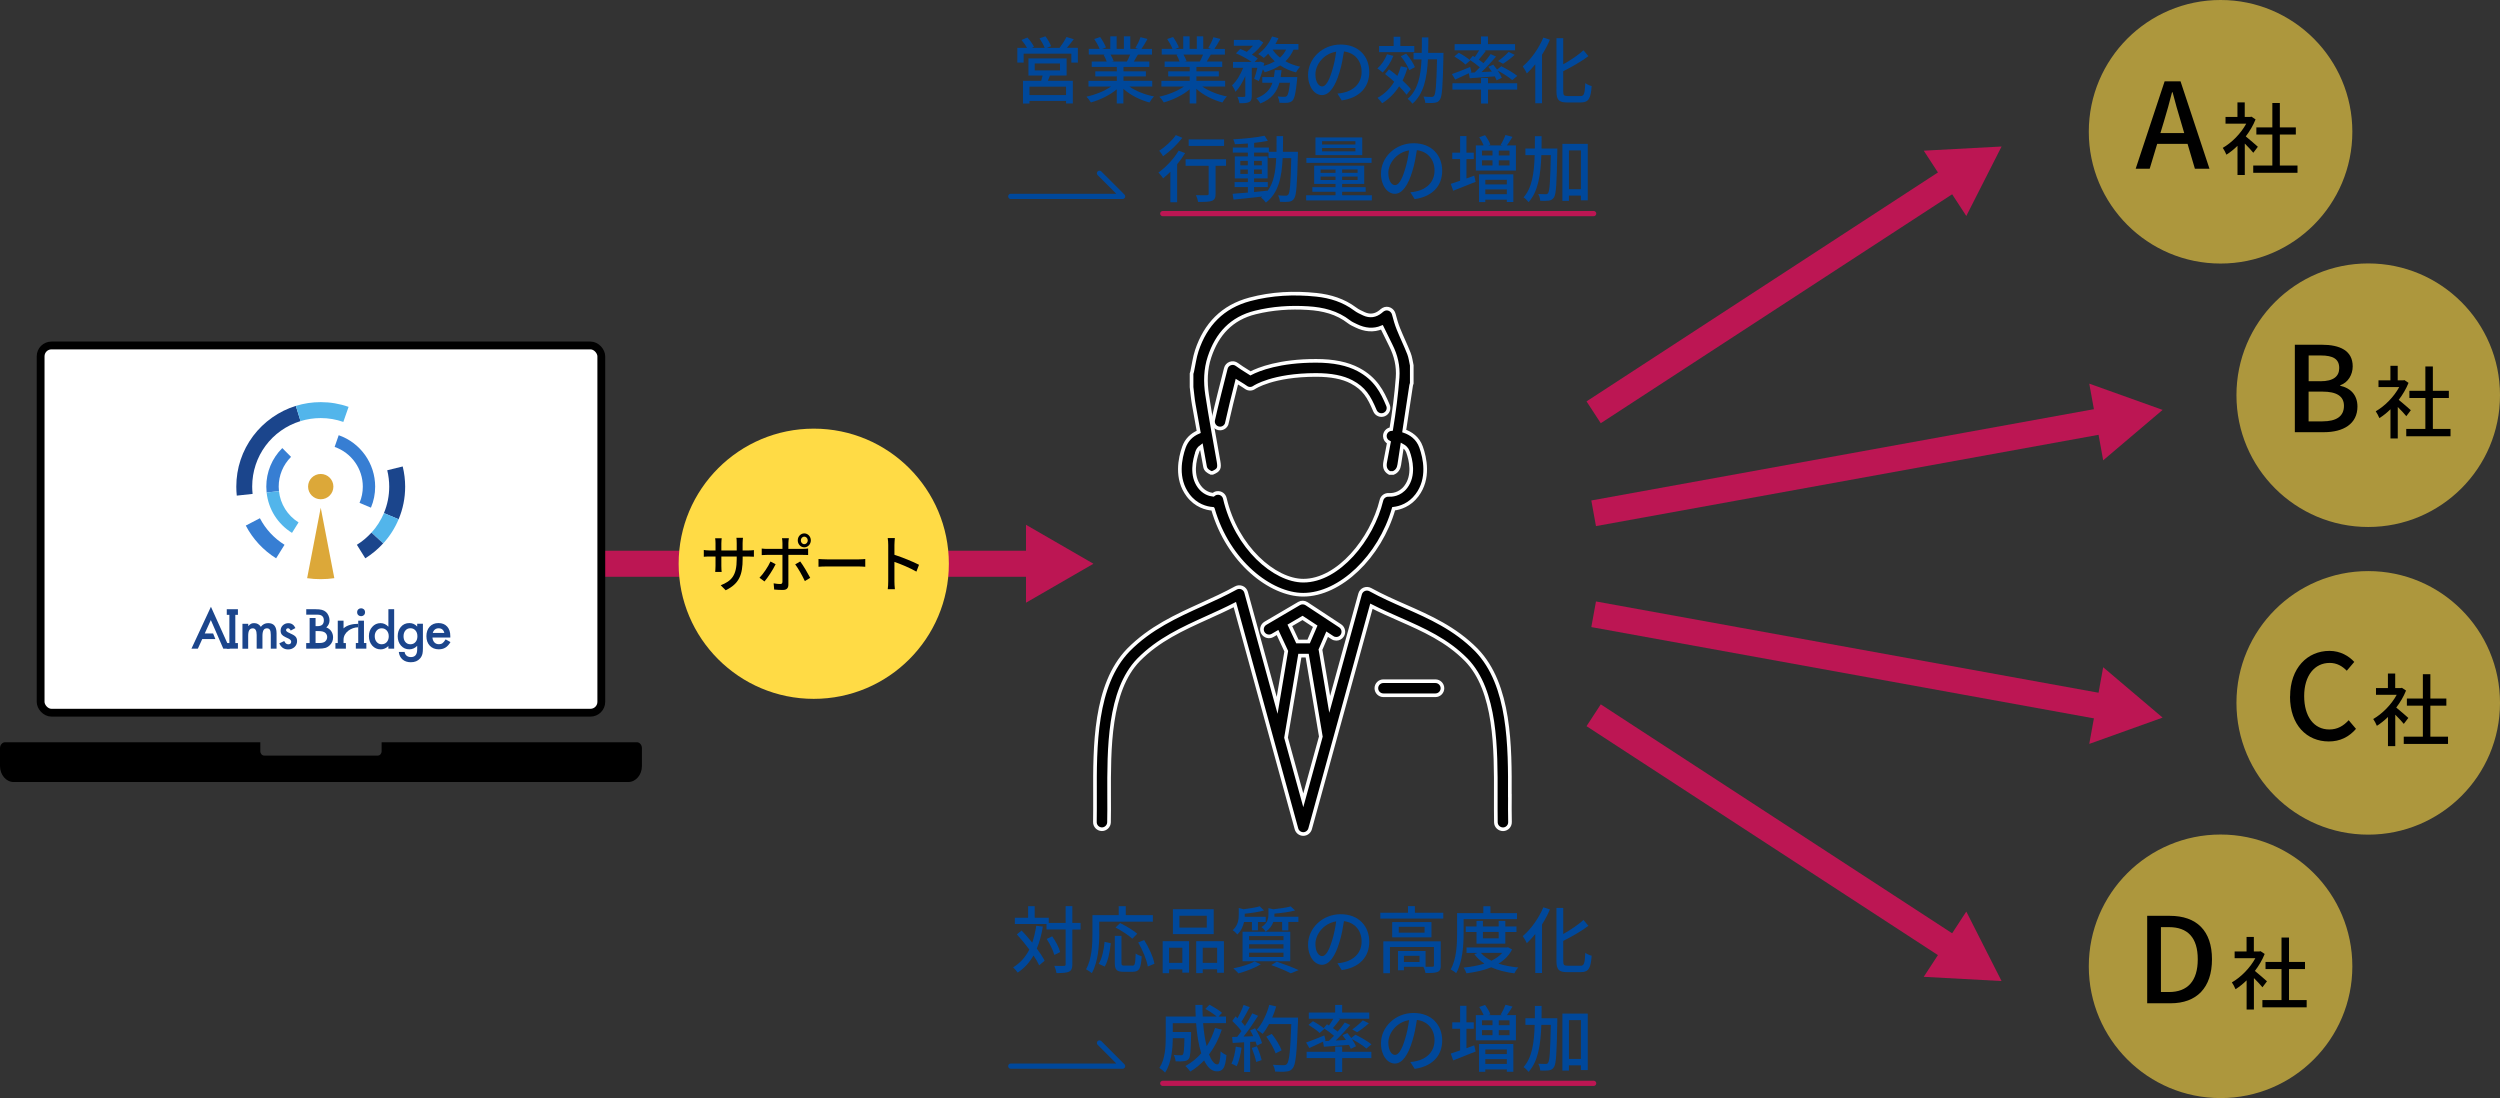 <?xml version="1.0" encoding="UTF-8"?><svg id="_レイヤー_2" xmlns="http://www.w3.org/2000/svg" viewBox="0 0 480 210.83"><rect x="0" y="0" width="480" height="210.83" fill="#333333" stroke="none"/><defs><style>.cls-1{fill:#bc1653;}.cls-1,.cls-2,.cls-3,.cls-4,.cls-5,.cls-6,.cls-7,.cls-8,.cls-9,.cls-10{stroke-width:0px;}.cls-11{stroke:#00489b;}.cls-11,.cls-12{stroke-linecap:round;}.cls-11,.cls-12,.cls-13{fill:none;}.cls-11,.cls-12,.cls-14{stroke-linejoin:round;}.cls-2{opacity:.6;}.cls-2,.cls-10{fill:#ffdb45;}.cls-12,.cls-13{stroke:#bc1653;}.cls-3{fill:#dca839;}.cls-13{stroke-width:5px;}.cls-13,.cls-15{stroke-miterlimit:10;}.cls-4{fill:#1a4486;}.cls-5{fill:#00489b;}.cls-6{fill:#52b5eb;}.cls-7{fill:#377ed3;}.cls-14{fill:#fff;stroke:#000;stroke-width:1.5px;}.cls-8,.cls-15{fill:#000;}.cls-9{fill:#1b458c;}.cls-15{stroke:#fff;stroke-width:.7px;}</style></defs><g id="_コンテンツ"><path class="cls-15" d="M289.89,152.76c.04-9.46.08-21.24-6.42-27.96-4.12-4.18-8.98-6.33-13.68-8.4-2.21-.97-4.49-1.98-6.69-3.19-.36-.2-.8-.22-1.18-.06-.38.16-.67.49-.78.89l-5.84,21.2-1.75-10.39s-.02-.06-.03-.1l1.29-2.99,1.02.67c.23.15.49.22.74.22.44,0,.87-.21,1.13-.61.41-.62.24-1.46-.39-1.88l-6.45-4.25c-.43-.28-.99-.3-1.43-.04l-6.47,3.8c-.64.38-.86,1.21-.48,1.85.38.64,1.21.86,1.85.48l.96-.56,1.67,3.59-1.75,10.4-5.96-21.71c-.11-.4-.4-.73-.78-.89-.38-.16-.82-.14-1.18.06-2.14,1.18-4.38,2.19-6.55,3.18-4.87,2.21-9.91,4.49-14.09,8.73-6.49,6.71-6.45,18.49-6.41,27.95,0,1.79.01,3.49-.02,5.07-.02.75.58,1.37,1.32,1.39.73.02,1.37-.58,1.39-1.32.04-1.61.03-3.33.02-5.14-.03-8.97-.08-20.13,5.64-26.04,3.82-3.88,8.41-5.96,13.27-8.16,1.72-.78,3.49-1.58,5.23-2.47l11.83,43.05c.16.59.7,1,1.31,1h0c.61,0,1.14-.41,1.31-.99l11.77-42.75c1.81.92,3.62,1.72,5.39,2.5,4.67,2.06,9.09,4.01,12.84,7.82,5.73,5.92,5.68,17.08,5.65,26.05,0,1.81-.01,3.53.02,5.14.02.75.64,1.32,1.39,1.32.75-.02,1.34-.64,1.32-1.39-.04-1.58-.03-3.27-.02-5.07ZM250.09,118.64l2.43,1.6-1.26,2.93h-2.16l-1.45-3.1,2.44-1.43ZM250.23,153.66l-3.31-12.03,2.65-15.75h1.41l2.62,15.54-3.37,12.24Z"/><path class="cls-15" d="M232.87,97.7c2.94,10.22,11.11,16.49,17.35,16.49,7.1,0,14.72-7.32,17.36-16.51,1.23-.15,3.07-.71,4.48-2.59,2.42-3.21,1.53-7.17.79-9.25-.64-1.79-2.01-2.66-3.24-3.08.44-2.92.88-5.84,1.33-8.76.02-.14.08-.26.12-.4v-3.44c-.17-.76-.25-1.56-.54-2.28-.62-1.59-1.38-3.13-2.02-4.72-.37-.92-.64-1.87-.89-2.83-.22-.88-1.21-1.37-2.02-.9-.18.1-.35.25-.51.39-.98.8-2.06.96-3.21.43-.58-.27-1.18-.54-1.69-.93-2.21-1.65-4.73-2.43-7.43-2.72-4.31-.45-8.58-.25-12.78.87-5.21,1.39-8.51,4.81-10.18,9.84-.43,1.3-.6,2.69-.89,4.03-.03.14-.08.27-.12.4v2.58c.14,1.12.23,2.26.43,3.37.31,1.74.62,3.49.94,5.23-1.38.58-2.35,1.58-2.83,2.92-.74,2.08-1.62,6.04.79,9.25,1.52,2.02,3.51,2.52,4.76,2.61ZM229.87,86.75c.07-.19.24-.64.79-1.03.23,1.28.47,2.57.7,3.85.12.68.62.96,1.16,1.22h.29c1.23-.53,1.38-.87,1.15-2.21-.75-4.27-1.55-8.54-2.2-12.83-.36-2.41-.32-4.84.47-7.22,1.46-4.39,4.21-7.41,8.82-8.54,3.32-.82,6.69-1.04,10.09-.83,2.86.17,5.56.83,7.88,2.64.41.32.91.53,1.38.76,1.61.78,3.27.98,4.93.29.59,1.21,1.14,2.35,1.71,3.48.98,1.94,1.46,3.99,1.3,6.16-.25,3.32-.68,6.61-1.22,9.89-.71.06-1.25.67-1.23,1.39.02.52.34.97.78,1.18-.22,1.23-.46,2.45-.7,3.68-.19.96-.05,1.68.82,2.18h.72c.7-.29,1.04-.84,1.15-1.58.19-1.23.37-2.47.56-3.7.47.25.89.63,1.11,1.23.56,1.56,1.25,4.51-.41,6.71-1.17,1.56-2.81,1.58-3.28,1.55-.65-.05-1.25.39-1.4,1.03-1.82,7.46-8.28,15.44-14.99,15.44-5.51,0-12.89-6.35-15.08-15.8-.16-.69-.82-1.14-1.52-1.03-.28.04-.52.17-.72.34-.7-.08-1.78-.4-2.63-1.53-1.65-2.2-.96-5.15-.41-6.71Z"/><path class="cls-15" d="M235.55,81.22c.43-1.97,1.29-5.41,1.93-7.95.2.12.39.24.58.36.47.29.92.57,1.16.75.47.35,1.11.35,1.59.01.03-.02,3.53-2.4,11.86-2.4,2.91,0,5.15.44,6.85,1.34,2.35,1.25,3.32,2.78,4.47,5.53.29.69,1.08,1.02,1.77.73.69-.29,1.02-1.08.73-1.77-1.09-2.61-2.35-5.1-5.69-6.88-2.1-1.11-4.75-1.66-8.12-1.66-7.01,0-10.98,1.58-12.59,2.41-.18-.11-.38-.24-.58-.37-.68-.42-1.44-.9-2.03-1.34-.36-.27-.84-.34-1.26-.19-.43.15-.75.5-.86.94-.61,2.38-1.87,7.33-2.43,9.9-.16.73.3,1.45,1.04,1.61.1.02.19.03.29.03.62,0,1.18-.43,1.32-1.07Z"/><path class="cls-15" d="M275.6,130.79h-9.99c-.75,0-1.35.61-1.35,1.35s.61,1.35,1.35,1.35h9.99c.75,0,1.35-.61,1.35-1.35s-.61-1.35-1.35-1.35Z"/><line class="cls-13" x1="110.08" y1="108.24" x2="199.18" y2="108.24"/><polygon class="cls-1" points="196.99 115.72 209.94 108.24 196.99 100.76 196.99 115.72"/><line class="cls-13" x1="305.98" y1="79.16" x2="375.28" y2="34.01"/><polygon class="cls-1" points="377.53 41.47 384.3 28.13 369.36 28.93 377.53 41.47"/><line class="cls-13" x1="305.98" y1="98.55" x2="404.63" y2="80.63"/><polygon class="cls-1" points="403.81 88.38 415.22 78.7 401.14 73.66 403.81 88.38"/><line class="cls-13" x1="305.98" y1="117.94" x2="404.63" y2="135.86"/><polygon class="cls-1" points="401.14 142.83 415.22 137.78 403.81 128.11 401.14 142.83"/><line class="cls-13" x1="305.98" y1="137.33" x2="375.28" y2="182.48"/><polygon class="cls-1" points="369.36 187.55 384.3 188.36 377.53 175.02 369.36 187.55"/><circle class="cls-2" cx="454.7" cy="75.88" r="25.3"/><path class="cls-8" d="M440.61,66.19h5.19c3.44,0,5.92,1.12,5.92,4.15,0,1.59-.89,3.12-2.39,3.62v.11c1.91.41,3.3,1.71,3.3,3.99,0,3.33-2.71,4.92-6.42,4.92h-5.6v-16.79ZM445.51,73.2c2.55,0,3.62-.96,3.62-2.53,0-1.75-1.18-2.42-3.55-2.42h-2.32v4.94h2.25ZM445.92,80.9c2.62,0,4.12-.93,4.12-2.98,0-1.89-1.46-2.73-4.12-2.73h-2.67v5.72h2.67Z"/><path class="cls-8" d="M462.03,79.93c-.35-.44-1.03-1.17-1.66-1.79v6.04h-1.4v-5.6c-.68.67-1.41,1.25-2.13,1.7-.14-.36-.49-1.03-.7-1.31,1.73-.99,3.48-2.75,4.51-4.65h-3.98v-1.29h2.29v-2.79h1.4v2.79h1.05l.24-.05.79.53c-.46,1.15-1.12,2.26-1.88,3.26.71.58,1.97,1.67,2.32,1.99l-.87,1.15ZM470.5,82.36v1.4h-8.5v-1.4h3.67v-5.95h-3.07v-1.37h3.07v-4.68h1.44v4.68h3.07v1.37h-3.07v5.95h3.39Z"/><circle class="cls-2" cx="454.7" cy="134.95" r="25.3"/><path class="cls-8" d="M439.7,133.72c0-5.47,3.33-8.75,7.56-8.75,2.1,0,3.74,1,4.76,2.12l-1.44,1.69c-.87-.89-1.91-1.5-3.28-1.5-2.89,0-4.9,2.42-4.9,6.36s1.87,6.42,4.83,6.42c1.55,0,2.71-.68,3.71-1.78l1.41,1.66c-1.34,1.55-3.05,2.42-5.22,2.42-4.21,0-7.45-3.14-7.45-8.63Z"/><path class="cls-8" d="M461.55,139.01c-.35-.44-1.03-1.17-1.66-1.79v6.04h-1.4v-5.6c-.68.67-1.41,1.25-2.13,1.7-.14-.36-.49-1.03-.7-1.31,1.73-.99,3.48-2.75,4.51-4.65h-3.98v-1.29h2.29v-2.79h1.4v2.79h1.05l.24-.05.79.53c-.46,1.15-1.12,2.26-1.88,3.26.71.58,1.97,1.67,2.32,1.99l-.87,1.15ZM470.02,141.44v1.4h-8.5v-1.4h3.67v-5.95h-3.07v-1.37h3.07v-4.68h1.44v4.68h3.07v1.37h-3.07v5.95h3.39Z"/><circle class="cls-2" cx="426.35" cy="185.53" r="25.3"/><path class="cls-8" d="M412.26,175.84h4.35c5.15,0,8.09,2.87,8.09,8.34s-2.94,8.45-7.95,8.45h-4.49v-16.79ZM416.43,190.47c3.6,0,5.54-2.12,5.54-6.29s-1.94-6.17-5.54-6.17h-1.53v12.46h1.53Z"/><path class="cls-8" d="M434.41,189.58c-.35-.44-1.03-1.17-1.66-1.79v6.04h-1.4v-5.6c-.68.67-1.41,1.25-2.13,1.7-.14-.36-.49-1.03-.7-1.31,1.73-.99,3.48-2.75,4.51-4.65h-3.98v-1.29h2.29v-2.79h1.4v2.79h1.05l.24-.05.79.53c-.46,1.15-1.12,2.26-1.88,3.26.71.58,1.97,1.67,2.32,1.99l-.87,1.15ZM442.88,192.01v1.4h-8.5v-1.4h3.67v-5.95h-3.07v-1.37h3.07v-4.68h1.44v4.68h3.07v1.37h-3.07v5.95h3.39Z"/><circle class="cls-2" cx="426.35" cy="25.3" r="25.3"/><path class="cls-8" d="M415.61,15.61h3.05l5.56,16.79h-2.8l-1.41-4.78h-5.83l-1.44,4.78h-2.69l5.56-16.79ZM414.79,25.55h4.58l-.66-2.25c-.57-1.82-1.07-3.69-1.57-5.58h-.11c-.48,1.91-1,3.76-1.55,5.58l-.68,2.25Z"/><path class="cls-8" d="M432.65,29.35c-.35-.44-1.03-1.17-1.65-1.79v6.04h-1.4v-5.6c-.68.67-1.41,1.25-2.13,1.7-.14-.36-.49-1.03-.7-1.31,1.73-.99,3.48-2.75,4.51-4.65h-3.98v-1.29h2.29v-2.79h1.4v2.79h1.05l.24-.05.79.53c-.46,1.15-1.12,2.26-1.88,3.26.71.58,1.97,1.67,2.32,1.99l-.87,1.15ZM441.12,31.78v1.4h-8.5v-1.4h3.67v-5.95h-3.07v-1.37h3.07v-4.68h1.44v4.68h3.07v1.37h-3.07v5.95h3.39Z"/><circle class="cls-10" cx="156.24" cy="108.24" r="25.94"/><path class="cls-8" d="M139.33,113.33l-.95-.96c2.09-.83,3.07-1.86,3.07-5.04v-.48h-2.95v1.8c0,.49.03,1,.06,1.16h-1.24c.01-.17.06-.66.06-1.16v-1.8h-1.09c-.52,0-.98.02-1.16.05v-1.31c.14.04.65.1,1.16.1h1.09v-1.38c0-.3-.02-.65-.07-.96h1.26c-.02.16-.07.52-.07.96v1.38h2.95v-1.39c0-.48-.03-.88-.06-1.04h1.26c-.02.18-.07.56-.07,1.04v1.39h1.05c.55,0,.9-.04,1.12-.07v1.27c-.18-.02-.57-.04-1.1-.04h-1.06v.41c0,3.09-.65,4.81-3.26,6.07Z"/><path class="cls-8" d="M146.78,111.64l-.96-.71c.74-.74,1.66-2.12,2.11-3.12l.99.52c-.49,1.04-1.52,2.59-2.14,3.31ZM151.37,104.28v1.1h2.8c.29,0,.7-.02.99-.07v1.25c-.32-.02-.7-.02-.98-.02h-2.81v5.71c0,.65-.31,1.02-1.05,1.02-.52,0-1.18-.02-1.68-.08l-.1-1.19c.48.1.98.13,1.27.13s.41-.12.42-.44v-5.15h-2.98c-.35,0-.7.01-1,.04v-1.26c.31.04.65.07.99.07h2.99v-1.12c0-.29-.04-.74-.09-.94h1.32c-.03.17-.09.67-.09.95ZM155.56,110.94l-1.03.62c-.46-.98-1.28-2.46-1.85-3.2l.96-.56c.59.77,1.47,2.28,1.92,3.14ZM154.42,102.41c.69,0,1.26.6,1.26,1.34s-.57,1.34-1.26,1.34-1.25-.6-1.25-1.34.56-1.34,1.25-1.34ZM154.42,104.48c.37,0,.67-.32.67-.72s-.3-.72-.67-.72-.66.32-.66.72.29.72.66.72Z"/><path class="cls-8" d="M158.81,107.4h6.07c.54,0,.97-.05,1.25-.07v1.49c-.25-.01-.76-.06-1.25-.06h-6.07c-.61,0-1.28.02-1.66.06v-1.49c.37.02,1.06.07,1.66.07Z"/><path class="cls-8" d="M170.54,104.65c0-.38-.03-.94-.1-1.34h1.37c-.03.4-.08.92-.08,1.34v1.87c1.48.48,3.6,1.33,4.72,1.92l-.5,1.31c-1.17-.68-2.99-1.44-4.22-1.87v3.71c0,.37.03,1.1.09,1.54h-1.37c.06-.42.09-1.07.09-1.54v-6.93Z"/><rect class="cls-14" x="7.8" y="66.33" width="107.65" height="70.51" rx="2.08" ry="2.08"/><path class="cls-8" d="M123.25,143.65v3.43c0,1.69-1.17,3.07-2.63,3.07H2.63c-1.45,0-2.63-1.38-2.63-3.07v-3.43c0-.62.44-1.14.98-1.14h49v1.72c0,.46.33.84.73.84h21.85c.39,0,.71-.39.71-.84v-1.72h49c.55,0,.98.51.98,1.14Z"/><path class="cls-9" d="M46.56,119.77h1.1v.44c.21-.22.39-.37.54-.45.16-.08.36-.12.6-.12.54,0,.97.23,1.28.71.35-.47.82-.71,1.41-.71,1.08,0,1.61.65,1.61,1.96v2.95h-1.11v-2.65c0-.46-.06-.78-.17-.97-.11-.19-.3-.29-.56-.29-.3,0-.53.11-.66.34s-.21.6-.21,1.1v2.47h-1.11v-2.64c0-.85-.25-1.27-.74-1.27-.31,0-.54.12-.68.35-.14.23-.21.6-.21,1.1v2.47h-1.1v-4.77Z"/><path class="cls-9" d="M56.73,120.58l-.91.49c-.14-.29-.32-.44-.53-.44-.1,0-.19.03-.26.1-.07.07-.11.15-.11.26,0,.18.21.36.64.54.58.25.98.48,1.18.7.2.21.3.5.3.86,0,.46-.17.85-.51,1.16-.33.29-.73.44-1.2.44-.8,0-1.37-.39-1.7-1.17l.94-.44c.13.23.23.37.3.44.13.12.29.19.48.19.37,0,.56-.17.56-.51,0-.2-.14-.38-.43-.55-.11-.06-.22-.11-.33-.16-.11-.05-.22-.11-.34-.16-.32-.16-.55-.31-.68-.47-.17-.2-.25-.46-.25-.77,0-.41.14-.76.43-1.03.29-.27.64-.41,1.06-.41.61,0,1.07.32,1.36.95Z"/><path class="cls-9" d="M74.57,116.97h1.11v7.57h-1.11v-.5c-.43.42-.93.64-1.47.64-.65,0-1.2-.24-1.63-.72-.43-.49-.64-1.09-.64-1.82s.21-1.31.64-1.78c.42-.48.96-.72,1.6-.72.56,0,1.06.23,1.5.69v-3.35ZM71.95,122.14c0,.46.12.83.37,1.12.25.29.57.44.95.44.41,0,.74-.14.99-.42.25-.29.38-.66.38-1.11s-.13-.82-.38-1.11c-.25-.28-.58-.43-.98-.43-.38,0-.7.14-.95.43-.25.29-.38.65-.38,1.08Z"/><path class="cls-9" d="M81.2,124.43c0,.22,0,.42-.02.6s-.04.32-.06.45c-.08.36-.23.67-.46.93-.43.5-1.02.74-1.78.74-.64,0-1.16-.17-1.57-.51-.42-.35-.67-.84-.74-1.47h1.11c.04.24.11.42.21.54.23.3.56.45,1,.45.81,0,1.21-.49,1.21-1.49v-.67c-.44.45-.94.67-1.51.67-.65,0-1.18-.23-1.6-.71-.42-.48-.63-1.07-.63-1.79s.19-1.29.58-1.77c.42-.52.97-.77,1.66-.77.6,0,1.1.22,1.5.67v-.54h1.1v4.66ZM80.14,122.16c0-.46-.12-.83-.37-1.11-.25-.28-.57-.43-.97-.43-.42,0-.75.16-.99.47-.22.28-.33.64-.33,1.08s.11.79.33,1.07c.24.3.57.46.99.46s.75-.15,1-.46c.23-.28.34-.63.34-1.07Z"/><path class="cls-9" d="M86.45,122.41h-3.42c.03.39.16.7.38.94.22.23.51.34.87.34.27,0,.5-.07.68-.2.18-.13.38-.37.6-.73l.93.52c-.14.25-.3.45-.46.63-.16.18-.33.32-.51.43-.18.11-.38.2-.59.25-.21.05-.44.08-.69.08-.71,0-1.28-.23-1.72-.69-.43-.46-.65-1.07-.65-1.83s.21-1.37.63-1.83c.42-.46.98-.69,1.68-.69s1.26.22,1.67.67c.41.44.61,1.06.61,1.85v.26ZM85.31,121.51c-.15-.59-.52-.88-1.11-.88-.13,0-.26.02-.38.06-.12.04-.22.1-.32.18s-.18.17-.25.28c-.07.11-.12.23-.16.37h2.22Z"/><path class="cls-9" d="M63.6,121.19c-.23-.34-.55-.58-.95-.72.41-.38.62-.83.62-1.38,0-.3-.06-.59-.19-.88-.12-.29-.29-.53-.51-.72-.21-.19-.47-.32-.77-.4-.3-.08-.7-.12-1.21-.12h-1.79v1.05h2.2c.39,0,.68.09.88.28.2.18.3.45.3.81s-.1.64-.3.83c-.2.19-.51.28-.93.28h-.36v-1.57h-1.14v4.82h-.66v1.07h2.39c.52,0,.95-.05,1.29-.14.31-.1.6-.27.85-.52.42-.41.63-.91.63-1.5,0-.45-.12-.85-.35-1.19ZM62.44,123.16c-.24.2-.62.3-1.14.3h-.71v-2.29h.58c.61,0,1.04.11,1.28.33.25.22.37.5.37.82s-.13.61-.38.83Z"/><polygon class="cls-9" points="40.5 116.5 36.76 124.54 37.99 124.54 38.83 122.7 41.35 122.7 40.92 121.63 39.31 121.63 40.48 119.05 41.5 121.38 41.5 121.38 41.5 121.39 41.61 121.63 41.61 121.63 42.07 122.7 42.87 124.54 44.12 124.54 40.5 116.5"/><polygon class="cls-9" points="45.68 118.05 45.68 116.97 45.18 116.97 44.04 116.97 43.54 116.97 43.54 118.05 44.04 118.05 44.04 123.47 43.54 123.47 43.54 124.54 44.04 124.54 45.18 124.54 45.68 124.54 45.68 123.47 45.18 123.47 45.18 118.05 45.68 118.05"/><polygon class="cls-9" points="69.88 123.46 69.88 119.17 68.78 119.17 68.78 123.46 68.32 123.46 68.32 124.54 70.34 124.54 70.34 123.46 69.88 123.46"/><path class="cls-4" d="M68.78,119.9v-.13c-1.06,0-2.17.25-2.82.88v-1.48h-1.11v4.3h-.45v1.07h2.01v-1.07h-.45v-.65h0c0-1.4,1.49-2.38,2.82-2.38v-.54s0,0,0,0Z"/><circle class="cls-9" cx="69.33" cy="117.55" r=".76"/><path class="cls-7" d="M51.19,94.55c-.04-.4-.06-.77-.06-1.12,0-2.8,1.09-5.43,3.07-7.4l1.68,1.69c-1.53,1.53-2.37,3.56-2.37,5.72,0,.26.02.55.05.87l-2.37.25Z"/><path class="cls-6" d="M56.06,102.31c-2.75-1.71-4.53-4.54-4.87-7.75l2.37-.25c.27,2.48,1.64,4.66,3.76,5.99l-1.26,2.02Z"/><path class="cls-9" d="M45.46,95.17c-.06-.58-.09-1.17-.09-1.74,0-3.54,1.12-6.9,3.23-9.72,2.05-2.73,4.96-4.78,8.2-5.78l.9,2.92c-5.55,1.71-9.28,6.76-9.28,12.57,0,.46.03.94.08,1.41l-3.04.33Z"/><path class="cls-7" d="M53.02,107.2c-2.47-1.54-4.48-3.71-5.83-6.29l2.71-1.41c1.09,2.09,2.73,3.86,4.73,5.1l-1.62,2.6Z"/><path class="cls-6" d="M65.92,81.01c-1.4-.49-2.86-.74-4.34-.74-1.32,0-2.62.2-3.88.58l-.9-2.92c1.54-.48,3.15-.72,4.78-.72,1.82,0,3.62.3,5.35.91l-1.01,2.89Z"/><path class="cls-9" d="M76.53,99.7l-2.82-1.18c.68-1.62,1.02-3.33,1.02-5.08,0-1.06-.13-2.12-.38-3.15l2.97-.73c.31,1.27.47,2.58.47,3.88,0,2.17-.42,4.27-1.26,6.27Z"/><path class="cls-6" d="M73.58,104.33l-2.26-2.06c1.01-1.11,1.81-2.37,2.4-3.76l2.82,1.18c-.72,1.71-1.71,3.27-2.95,4.63Z"/><path class="cls-9" d="M70.14,107.2l-1.62-2.6c1.03-.64,1.97-1.43,2.79-2.33l2.26,2.06c-1.01,1.11-2.17,2.08-3.44,2.87Z"/><path class="cls-3" d="M61.58,97.48l-2.61,13.53c.85.13,1.72.19,2.61.19s1.76-.07,2.61-.19l-2.61-13.53Z"/><circle class="cls-3" cx="61.58" cy="93.43" r="2.43"/><path class="cls-7" d="M71.22,97.47l-2.19-.92c.42-.99.63-2.04.63-3.12,0-3.43-2.17-6.49-5.41-7.62l.78-2.25c4.19,1.46,7,5.43,7,9.87,0,1.4-.27,2.76-.81,4.04Z"/><path class="cls-5" d="M206.95,9.19v2.83h-1.25v-1.72h-9.16v1.72h-1.21v-2.83h1.85c-.25-.48-.67-1.06-1.05-1.51l1.13-.48c.48.53,1.04,1.28,1.27,1.79l-.43.2h2.48c-.2-.53-.62-1.27-.99-1.83l1.13-.39c.43.57.91,1.39,1.09,1.9l-.83.32h2.45c.46-.59,1.02-1.46,1.34-2.09l1.39.43c-.43.57-.9,1.16-1.32,1.65h2.09ZM201.6,14.5c-.14.35-.28.7-.41,1.01h4.79v4.36h-1.3v-.49h-7.02v.5h-1.25v-4.37h3.5c.1-.32.18-.69.27-1.01h-2.72v-3.29h7.33v3.29h-3.19ZM204.68,16.64h-7.02v1.61h7.02v-1.61ZM198.67,13.52h4.85v-1.34h-4.85v1.34Z"/><path class="cls-5" d="M216.82,16.61c1.23.87,3.04,1.58,4.75,1.91-.29.28-.67.81-.87,1.16-1.82-.49-3.7-1.43-5.01-2.63v2.82h-1.27v-2.72c-1.33,1.12-3.22,2.03-4.97,2.52-.2-.34-.56-.83-.85-1.11,1.67-.35,3.49-1.08,4.72-1.95h-4.33v-1.09h5.44v-.85h-4.13v-.98h4.13v-.84h-4.82v-1.04h2.87c-.13-.39-.36-.9-.59-1.28l.34-.06h-3.18v-1.09h2.07c-.21-.55-.63-1.32-1.02-1.89l1.13-.38c.43.6.92,1.46,1.12,2l-.71.27h1.54v-2.4h1.22v2.4h1.39v-2.4h1.23v2.4h1.51l-.53-.17c.34-.56.77-1.44.98-2.07l1.34.34c-.38.69-.8,1.39-1.16,1.91h2.02v1.09h-2.7c-.27.48-.55.94-.78,1.33h2.97v1.04h-4.96v.84h4.3v.98h-4.3v.85h5.52v1.09h-4.38ZM213.22,10.48c.25.41.5.91.6,1.25l-.41.08h2.96c.21-.38.43-.88.62-1.33h-3.77Z"/><path class="cls-5" d="M230.82,16.61c1.23.87,3.04,1.58,4.75,1.91-.29.28-.67.81-.87,1.16-1.82-.49-3.7-1.43-5.01-2.63v2.82h-1.27v-2.72c-1.33,1.12-3.22,2.03-4.97,2.52-.2-.34-.56-.83-.85-1.11,1.67-.35,3.49-1.08,4.72-1.95h-4.33v-1.09h5.44v-.85h-4.13v-.98h4.13v-.84h-4.82v-1.04h2.87c-.13-.39-.36-.9-.59-1.28l.34-.06h-3.18v-1.09h2.07c-.21-.55-.63-1.32-1.02-1.89l1.13-.38c.43.6.92,1.46,1.12,2l-.71.27h1.54v-2.4h1.22v2.4h1.39v-2.4h1.23v2.4h1.51l-.53-.17c.34-.56.77-1.44.98-2.07l1.34.34c-.38.69-.8,1.39-1.16,1.91h2.02v1.09h-2.7c-.27.48-.55.94-.78,1.33h2.97v1.04h-4.96v.84h4.3v.98h-4.3v.85h5.52v1.09h-4.38ZM227.22,10.48c.25.41.5.91.6,1.25l-.41.08h2.96c.21-.38.43-.88.62-1.33h-3.77Z"/><path class="cls-5" d="M248.36,9.52c-.38.88-.91,1.62-1.55,2.24.83.48,1.79.83,2.83,1.05-.27.25-.64.76-.81,1.09-1.12-.29-2.14-.74-3.04-1.34-.85.56-1.86.98-2.96,1.32-.07-.15-.21-.36-.36-.57-.24.83-.5,1.65-.77,2.26l-.9-.45c.22-.55.43-1.33.62-2.1h-1.08v5.38c0,.63-.1.98-.52,1.21-.41.18-.98.21-1.85.21-.04-.35-.21-.88-.38-1.23.56.03,1.12.03,1.29.01s.22-.04.22-.21v-3.8c-.52,1.2-1.18,2.34-1.89,3.04-.13-.38-.43-.91-.66-1.25.84-.74,1.64-2.07,2.14-3.36h-1.95v-1.13h3.57c-.77-.56-1.99-1.22-3-1.65l.81-.84c.39.15.84.35,1.26.56.43-.34.85-.76,1.2-1.18h-3.68v-1.11h4.61l.21-.04.84.52c-.52.83-1.36,1.7-2.19,2.34.45.25.83.52,1.12.74l-.6.66h.87l.2-.07.78.28c-.04.18-.08.36-.13.56.8-.22,1.51-.52,2.14-.88-.48-.45-.9-.94-1.25-1.47-.28.31-.56.57-.84.81-.25-.21-.76-.57-1.08-.74,1.11-.8,2.1-2.06,2.66-3.38l1.22.34c-.17.38-.36.74-.57,1.11h4.41v1.09h-.97ZM249.08,14.78s-.01.34-.04.52c-.24,2.51-.49,3.59-.88,4.01-.28.28-.56.36-.94.42-.35.03-.92.03-1.56,0-.03-.36-.17-.87-.35-1.21.55.06,1.06.07,1.3.07.21,0,.32-.03.45-.15.24-.21.43-.92.62-2.56h-2.03c-.48,1.72-1.46,3.12-3.67,3.99-.15-.31-.5-.78-.77-1.01,1.82-.66,2.68-1.71,3.11-2.98h-1.96v-1.09h2.24c.07-.43.13-.87.17-1.33h1.29c-.04.46-.1.9-.17,1.33h3.19ZM244.34,9.52c.36.58.84,1.08,1.42,1.54.49-.43.88-.95,1.18-1.54h-2.59Z"/><path class="cls-5" d="M257.62,19.29l-.83-1.32c.48-.04.9-.11,1.25-.2,1.79-.41,3.39-1.72,3.39-3.98,0-2.03-1.23-3.64-3.39-3.91-.2,1.26-.43,2.62-.84,3.94-.84,2.86-2,4.44-3.39,4.44s-2.66-1.54-2.66-3.88c0-3.14,2.75-5.83,6.26-5.83s5.49,2.35,5.49,5.28-1.88,4.96-5.28,5.45ZM253.85,16.6c.63,0,1.29-.91,1.93-3.07.35-1.11.6-2.38.77-3.61-2.52.41-3.99,2.59-3.99,4.33,0,1.61.69,2.35,1.29,2.35Z"/><path class="cls-5" d="M267.53,10.73c-.48,1.21-1.26,2.41-2.06,3.19-.22-.21-.73-.59-1.01-.78.77-.67,1.46-1.69,1.85-2.72l1.22.31ZM270.23,13.01c-.25.88-.57,1.7-.94,2.45.64.59,1.22,1.18,1.6,1.67l-.84,1.06c-.32-.46-.83-1.02-1.42-1.61-.85,1.34-1.95,2.42-3.25,3.25-.17-.27-.63-.8-.9-1.04,1.33-.73,2.41-1.78,3.21-3.1-.57-.53-1.19-1.04-1.76-1.48l.76-.9c.52.38,1.06.81,1.61,1.27.27-.59.48-1.19.66-1.85l1.27.27ZM271.55,10.01h-6.77v-1.18h2.8v-1.78h1.28v1.78h2.69v1.18ZM270.58,13.47c-.27-.73-.97-1.86-1.62-2.67l1.02-.5c.69.79,1.4,1.85,1.68,2.59l-1.08.59ZM277.15,10.14s0,.45-.01.62c-.13,5.79-.24,7.77-.69,8.38-.28.42-.56.53-1.01.59-.42.07-1.11.06-1.78.03-.03-.35-.17-.87-.36-1.22.69.06,1.29.07,1.55.07.24,0,.38-.04.5-.24.31-.38.45-2.16.56-6.98h-1.75c-.18,3.59-.78,6.61-2.96,8.52-.21-.29-.63-.73-.95-.92,1.99-1.68,2.54-4.37,2.68-7.59h-1.53v-1.25h1.57c.03-.95.03-1.95.03-2.97h1.25c0,1.02-.01,2-.04,2.97h2.94Z"/><path class="cls-5" d="M282.02,14.06c-.91.43-1.85.87-2.62,1.22l-.63-1.06c.88-.29,2.21-.83,3.5-1.36l.24.98-.24.11.88-.04c.31-.29.64-.63.98-.98-.55-.48-1.33-1.05-1.98-1.47l.63-.73c.13.07.24.14.38.22.29-.41.6-.88.84-1.29h-4.71v-1.19h5.06v-1.47h1.34v1.47h5.2v1.19h-5.9l.29.11c-.43.57-.94,1.19-1.36,1.68.32.22.64.46.91.67.52-.6,1.01-1.2,1.37-1.74l1.04.48c-.83.97-1.83,2.07-2.79,2.98l1.98-.1c-.21-.32-.45-.64-.67-.92l.94-.41c.24.29.5.62.74.95l.8-.64c1.04.5,2.38,1.29,3.08,1.85l-.97.81c-.59-.53-1.79-1.3-2.8-1.84.35.49.64,1,.8,1.39l-1,.49c-.08-.22-.21-.48-.36-.76-1.74.14-3.46.27-4.8.36l-.18-.98ZM285.7,15.99h5.6v1.21h-5.6v2.68h-1.34v-2.68h-5.49v-1.21h5.49v-1.01h1.34v1.01ZM280.08,10.13c.76.39,1.72,1.02,2.2,1.47l-.91.79c-.45-.45-1.4-1.11-2.14-1.56l.85-.7ZM287.63,11.72c.66-.46,1.54-1.22,2.03-1.76l1.16.57c-.7.64-1.57,1.29-2.24,1.71l-.95-.52Z"/><path class="cls-5" d="M297.58,7.63c-.42.98-.92,1.95-1.51,2.87v9.33h-1.3v-7.49c-.52.66-1.08,1.26-1.62,1.76-.14-.34-.55-1.04-.78-1.36,1.55-1.3,3.05-3.39,3.95-5.53l1.27.42ZM303.44,18.45c.73,0,.83-.49.94-2.49.32.24.85.48,1.22.56-.17,2.33-.55,3.15-2.07,3.15h-2.65c-1.58,0-2.04-.48-2.04-2.17V7.34h1.3v5.01c1.46-.81,2.93-1.82,3.89-2.7l.94,1.13c-1.33,1.02-3.15,2.03-4.83,2.9v3.82c0,.8.14.94.87.94h2.44Z"/><path class="cls-5" d="M227.54,29.4c-.43.71-.95,1.44-1.53,2.14v7.3h-1.3v-5.86c-.46.46-.94.9-1.39,1.26-.17-.28-.63-.85-.9-1.11,1.43-1.02,2.94-2.62,3.88-4.2l1.23.46ZM227.01,26.46c-.95,1.25-2.41,2.63-3.7,3.54-.15-.29-.5-.8-.74-1.05,1.16-.76,2.51-2,3.19-3.01l1.25.52ZM235.41,31.84h-2.02v5.39c0,.74-.17,1.12-.7,1.33-.52.2-1.34.21-2.65.21-.06-.38-.24-.92-.42-1.3.9.03,1.83.03,2.09.01.27,0,.35-.07.35-.27v-5.38h-4.43v-1.25h7.77v1.25ZM235.02,28.02h-6.79v-1.25h6.79v1.25Z"/><path class="cls-5" d="M249.2,29.15s-.01.45-.01.6c-.15,5.79-.28,7.77-.73,8.38-.27.42-.56.53-.99.6-.42.06-1.06.06-1.72.01-.03-.35-.17-.88-.36-1.23.64.06,1.22.06,1.47.06.24,0,.36-.04.5-.22.31-.39.45-2.17.56-6.99h-1.65c-.18,3.73-.81,6.7-3.22,8.54-.2-.29-.63-.76-.94-.97.08-.06.17-.13.25-.2-2.02.24-4.03.45-5.53.59l-.17-1.11c.81-.06,1.82-.14,2.93-.24v-1.06h-2.55v-.95h2.55v-.71h-2.51v-4.22h2.51v-.73h-2.89v-.97h2.89v-.78c-.85.07-1.71.11-2.49.14-.04-.27-.18-.69-.31-.94,2.07-.11,4.55-.36,6.01-.69l.62.98c-.74.15-1.67.29-2.63.39v.9h2.83v.81h1.47c.01-.95.01-1.95.01-3h1.25c0,1.04-.01,2.05-.03,3h2.9ZM238.14,31.74h1.44v-.85h-1.44v.85ZM239.58,33.4v-.85h-1.44v.85h1.44ZM240.77,36.87c.87-.08,1.76-.17,2.65-.27,1.15-1.58,1.5-3.7,1.61-6.25h-1.48v-1.05h-2.77v.73h2.6v4.22h-2.6v.71h2.63v.95h-2.63v.95ZM242.27,31.74v-.85h-1.5v.85h1.5ZM240.77,32.54v.85h1.5v-.85h-1.5Z"/><path class="cls-5" d="M263.4,37.49v.99h-12.62v-.99h5.64v-.67h-4.45v-.88h4.45v-.63h-4.1v-3.5h9.61v3.5h-4.24v.63h4.52v.88h-4.52v.67h5.71ZM263.34,31.27h-12.51v-.95h12.51v.95ZM261.55,29.78h-8.98v-3.39h8.98v3.39ZM253.55,33.19h2.87v-.64h-2.87v.64ZM256.42,34.56v-.66h-2.87v.66h2.87ZM260.24,27.11h-6.4v.63h6.4v-.63ZM260.24,28.42h-6.4v.64h6.4v-.64ZM260.66,32.54h-2.97v.64h2.97v-.64ZM260.66,33.9h-2.97v.66h2.97v-.66Z"/><path class="cls-5" d="M271.62,38.24l-.83-1.32c.48-.04.9-.11,1.25-.2,1.79-.41,3.39-1.72,3.39-3.98,0-2.03-1.23-3.64-3.39-3.91-.2,1.26-.43,2.62-.84,3.94-.84,2.86-2,4.44-3.39,4.44s-2.66-1.54-2.66-3.88c0-3.14,2.75-5.83,6.26-5.83s5.49,2.35,5.49,5.28-1.88,4.96-5.28,5.45ZM267.85,35.55c.63,0,1.29-.91,1.93-3.07.35-1.11.6-2.38.77-3.61-2.52.41-3.99,2.59-3.99,4.33,0,1.61.69,2.35,1.29,2.35Z"/><path class="cls-5" d="M283.05,33.72l.27,1.19c-1.49.6-3.07,1.23-4.31,1.71l-.46-1.32c.5-.15,1.12-.36,1.79-.6v-4.16h-1.51v-1.23h1.51v-3.18h1.22v3.18h1.4v1.23h-1.4v3.73l1.5-.55ZM291.06,27.92v4.83h-7.7v-4.83h1.51c-.2-.48-.53-1.09-.85-1.57l1.11-.39c.41.55.87,1.32,1.02,1.81l-.41.15h2.73l-.35-.11c.34-.53.73-1.33.94-1.89l1.34.36c-.36.59-.74,1.18-1.08,1.64h1.74ZM283.98,33.47h6.58v5.32h-1.25v-.45h-4.13v.46h-1.21v-5.34ZM284.54,29.85h2.02v-.94h-2.02v.94ZM284.54,31.77h2.02v-.98h-2.02v.98ZM285.18,34.52v.88h4.13v-.88h-4.13ZM289.31,37.29v-.92h-4.13v.92h4.13ZM289.83,28.91h-2.07v.94h2.07v-.94ZM289.83,30.79h-2.07v.98h2.07v-.98Z"/><path class="cls-5" d="M299.01,28.52s0,.46-.01.63c-.11,6.05-.21,8.12-.64,8.75-.28.41-.55.55-.99.62-.39.06-1.01.06-1.65.03-.01-.39-.15-.95-.38-1.3.62.03,1.18.04,1.42.04.22,0,.35-.03.48-.24.29-.38.41-2.21.52-7.26h-1.82c-.13,3.74-.6,6.98-2.45,9.02-.21-.29-.66-.73-.97-.92,1.65-1.82,2.04-4.71,2.14-8.1h-1.78v-1.27h1.81c.01-.77.01-1.56.01-2.37h1.29c0,.8,0,1.6-.01,2.37h3.05ZM304.85,27.62v10.84h-1.32v-.9h-2.3v1.01h-1.25v-10.95h4.86ZM303.54,36.32v-7.44h-2.3v7.44h2.3Z"/><polyline class="cls-11" points="194.07 37.71 215.54 37.71 211.1 33.27"/><line class="cls-12" x1="223.25" y1="41.01" x2="305.98" y2="41.01"/><path class="cls-5" d="M200.23,177.9c-.27,1.58-.64,2.98-1.16,4.22.63.85,1.16,1.67,1.5,2.34l-1.05.88c-.25-.55-.63-1.21-1.09-1.89-.76,1.34-1.75,2.44-3.03,3.29-.17-.25-.62-.77-.88-1.01,1.37-.83,2.38-1.98,3.11-3.42-.76-1.02-1.6-2.04-2.39-2.91l.91-.74c.67.7,1.37,1.51,2.04,2.33.34-.98.59-2.06.77-3.25l1.27.17ZM207.47,178.47h-1.58v6.68c0,.8-.18,1.18-.63,1.41-.48.21-1.23.27-2.41.27-.06-.38-.24-1-.42-1.39.84.03,1.6.03,1.83.01.24,0,.34-.07.34-.31v-6.68h-3.67v-1.05h-6.08v-1.21h2.55v-2.21h1.26v2.21h2.7v1h3.24v-3.22h1.29v3.22h1.58v1.26ZM202.43,183.35c-.21-.81-.83-2.12-1.47-3.07l1.06-.5c.66.92,1.32,2.17,1.53,3.01l-1.12.56Z"/><path class="cls-5" d="M211.06,179.26c0,2.18-.21,5.43-1.43,7.58-.24-.21-.81-.6-1.11-.74,1.13-1.99,1.23-4.83,1.23-6.84v-3.56h5.04v-1.71h1.36v1.71h5.2v1.26h-10.29v2.3ZM210.95,185.06c.66-1.08.99-2.73,1.13-4.23l1.19.27c-.17,1.53-.49,3.38-1.16,4.48l-1.16-.52ZM217.41,185.41c.5,0,.57-.35.64-2.33.27.21.81.43,1.15.53-.13,2.33-.46,2.97-1.69,2.97h-1.82c-1.32,0-1.65-.42-1.65-1.75v-5.14h1.28v5.14c0,.49.1.57.57.57h1.53ZM217.42,180.24c-.67-.63-2.1-1.57-3.24-2.16l.88-.85c1.11.53,2.55,1.4,3.29,2.04l-.94.97ZM219.68,180.49c.9,1.43,1.75,3.29,1.97,4.55l-1.27.53c-.2-1.23-.98-3.15-1.85-4.62l1.15-.46Z"/><path class="cls-5" d="M223.23,180.71h5.07v6.04h-1.29v-.63h-2.55v.73h-1.23v-6.13ZM224.46,181.96v2.91h2.55v-2.91h-2.55ZM233.03,179.35h-7.83v-4.78h7.83v4.78ZM231.7,175.82h-5.25v2.28h5.25v-2.28ZM234.99,180.71v6.06h-1.3v-.66h-2.77v.73h-1.25v-6.13h5.32ZM233.69,184.87v-2.91h-2.77v2.91h2.77Z"/><path class="cls-5" d="M238.85,177.02c-.17.83-.55,1.71-1.3,2.41-.18-.27-.59-.66-.87-.83,1.01-.91,1.16-2.03,1.16-2.93v-1.34l.91.25c1.15-.14,2.38-.34,3.11-.57l.83.8c-1.02.29-2.42.5-3.7.62v.29c0,.1,0,.2-.01.31h4.04v1h-1.5v1.6h-1.15v-1.6h-1.51ZM242.07,185.15c-1.13.69-2.88,1.36-4.29,1.74-.22-.25-.69-.74-.98-.97,1.44-.28,3.11-.77,4.08-1.32l1.19.55ZM238.57,178.89h9.16v5.67h-9.16v-5.67ZM239.83,180.52h6.6v-.8h-6.6v.8ZM239.83,182.13h6.6v-.83h-6.6v.83ZM239.83,183.75h6.6v-.84h-6.6v.84ZM244.47,177.02c-.22.66-.67,1.33-1.47,1.86-.14-.28-.53-.7-.8-.88,1.15-.73,1.34-1.61,1.34-2.38v-1.26l.94.22c1.23-.13,2.54-.32,3.33-.55l.84.78c-1.09.29-2.61.5-3.96.6v.25c0,.11,0,.22-.01.35h4.61v1h-1.93v1.62h-1.19v-1.62h-1.7ZM245.14,184.64c1.5.5,3.18,1.15,4.19,1.62l-1.5.62c-.83-.45-2.3-1.08-3.75-1.58l1.06-.66Z"/><path class="cls-5" d="M257.62,186.27l-.83-1.32c.48-.04.9-.11,1.25-.2,1.79-.41,3.39-1.72,3.39-3.98,0-2.03-1.23-3.64-3.39-3.91-.2,1.26-.43,2.62-.84,3.94-.84,2.86-2,4.44-3.39,4.44s-2.66-1.54-2.66-3.88c0-3.14,2.75-5.83,6.26-5.83s5.49,2.35,5.49,5.28-1.88,4.96-5.28,5.45ZM253.85,183.58c.63,0,1.29-.91,1.93-3.07.35-1.11.6-2.38.77-3.61-2.52.41-3.99,2.59-3.99,4.33,0,1.61.69,2.35,1.29,2.35Z"/><path class="cls-5" d="M277.11,175.24v1.13h-12.09v-1.13h5.31v-1.26h1.33v1.26h5.45ZM276.63,185.38c0,.66-.14,1.02-.62,1.23-.49.2-1.22.21-2.31.21-.06-.36-.24-.87-.41-1.2h-3.74v.67h-1.13v-3.7h5.29v3.03c.62.01,1.15.01,1.32-.01.22,0,.29-.06.29-.24v-3.54h-8.45v5.03h-1.27v-6.12h11.02v4.65ZM274.84,177.04v2.93h-7.54v-2.93h7.54ZM273.52,177.94h-4.96v1.13h4.96v-1.13ZM272.55,183.51h-3v1.19h3v-1.19Z"/><path class="cls-5" d="M281.01,179.26c0,2.2-.2,5.45-1.42,7.58-.24-.21-.78-.59-1.06-.71,1.13-1.99,1.23-4.83,1.23-6.86v-3.95h5.04v-1.32h1.36v1.32h5.1v1.16h-10.25v2.79ZM290.32,182.3c-.59,1.16-1.5,2.05-2.61,2.72,1.12.36,2.41.6,3.8.74-.27.27-.6.79-.76,1.12-1.65-.21-3.15-.59-4.44-1.16-1.41.59-3.05.94-4.76,1.15-.1-.32-.34-.83-.55-1.09,1.42-.14,2.79-.38,4.01-.77-.77-.5-1.42-1.11-1.93-1.81l.63-.24h-2.14v-1.05h7.72l.24-.04.8.43ZM283.49,181.18v-2.24h-2.07v-1.06h2.07v-1.06h1.23v1.06h3.03v-1.06h1.27v1.06h2.14v1.06h-2.14v2.24h-5.53ZM284.33,182.95c.5.6,1.19,1.11,2.03,1.51.83-.41,1.54-.9,2.07-1.51h-4.1ZM284.72,178.93v1.23h3.03v-1.23h-3.03Z"/><path class="cls-5" d="M297.58,174.62c-.42.98-.92,1.95-1.51,2.87v9.33h-1.3v-7.49c-.52.66-1.08,1.26-1.62,1.76-.14-.34-.55-1.04-.78-1.36,1.55-1.3,3.05-3.39,3.95-5.53l1.27.42ZM303.44,185.43c.73,0,.83-.49.94-2.49.32.24.85.48,1.22.56-.17,2.33-.55,3.15-2.07,3.15h-2.65c-1.58,0-2.04-.48-2.04-2.17v-10.16h1.3v5.01c1.46-.81,2.93-1.82,3.89-2.7l.94,1.13c-1.33,1.02-3.15,2.03-4.83,2.9v3.82c0,.8.14.94.87.94h2.44Z"/><path class="cls-5" d="M234.57,197.72c-.59,1.81-1.42,3.39-2.44,4.73.48,1.19,1.02,1.92,1.61,1.92.36,0,.53-.71.62-2.52.31.31.77.6,1.12.73-.21,2.47-.69,3.12-1.83,3.12-1.02,0-1.83-.79-2.46-2.1-.8.84-1.68,1.55-2.65,2.14-.2-.28-.66-.83-.95-1.06,1.16-.64,2.2-1.46,3.05-2.45-.5-1.58-.83-3.59-.99-5.77h-4.48v1.69h3.52v.5c-.07,3.04-.14,4.24-.43,4.64-.25.29-.52.41-.9.45-.35.06-.98.06-1.65.03-.03-.38-.15-.88-.35-1.22.58.06,1.12.07,1.34.07.2,0,.34-.04.43-.17.15-.2.24-.99.28-3.11h-2.24c-.01,1.99-.25,4.79-1.48,6.6-.22-.27-.8-.73-1.09-.9,1.12-1.68,1.22-4.09,1.22-5.9v-3.96h5.76c-.04-.73-.07-1.49-.07-2.23h1.37c-.01.76,0,1.5.04,2.23h2.7c-.55-.46-1.46-1.07-2.2-1.47l.79-.8c.83.43,1.88,1.08,2.42,1.55l-.67.71h1.43v1.27h-4.4c.14,1.67.36,3.18.69,4.43.67-1.04,1.19-2.2,1.6-3.49l1.32.32Z"/><path class="cls-5" d="M238.38,201.15c-.18,1.32-.5,2.68-.94,3.57-.21-.15-.73-.39-1-.49.42-.84.69-2.07.83-3.28l1.11.2ZM240.97,197.41c.57.91,1.15,2.1,1.34,2.87l-.99.48c-.06-.22-.14-.49-.25-.78l-1.04.07v5.77h-1.16v-5.7c-.8.04-1.54.08-2.19.13l-.11-1.15.98-.03c.27-.34.53-.7.81-1.09-.43-.62-1.15-1.37-1.76-1.96l.63-.87c.13.11.25.22.38.34.43-.77.9-1.78,1.15-2.54l1.18.42c-.5.95-1.09,2.06-1.6,2.82.27.28.5.56.69.81.55-.84,1.05-1.71,1.41-2.44l1.11.48c-.8,1.27-1.85,2.82-2.79,3.98l1.86-.07c-.18-.39-.38-.77-.59-1.12l.94-.41ZM241.32,200.89c.38.84.76,1.93.91,2.65l-1.04.36c-.13-.73-.5-1.83-.85-2.69l.98-.32ZM249.22,196.01c-.24,6.18-.42,8.36-1.01,9.08-.34.46-.69.59-1.23.64-.48.07-1.33.06-2.16.01-.03-.38-.18-.94-.43-1.3.91.07,1.75.08,2.09.08.29,0,.45-.06.6-.24.45-.45.67-2.52.85-7.66h-4.27c-.38.71-.8,1.36-1.23,1.88-.25-.22-.84-.6-1.15-.78,1.06-1.13,1.93-2.96,2.42-4.79l1.33.31c-.21.73-.48,1.46-.77,2.14h4.96v.63ZM244.92,202.25c-.28-.85-1.05-2.21-1.79-3.22l1.05-.52c.76.95,1.58,2.28,1.89,3.15l-1.15.59Z"/><path class="cls-5" d="M254.02,200c-.91.43-1.85.87-2.62,1.22l-.63-1.06c.88-.29,2.21-.83,3.5-1.36l.24.98-.24.11.88-.04c.31-.29.64-.63.98-.98-.55-.48-1.33-1.05-1.98-1.47l.63-.73c.13.07.24.14.38.22.29-.41.6-.88.84-1.29h-4.71v-1.19h5.06v-1.47h1.34v1.47h5.2v1.19h-5.9l.29.11c-.43.57-.94,1.19-1.36,1.68.32.22.64.46.91.67.52-.6,1.01-1.2,1.37-1.74l1.04.48c-.83.97-1.84,2.07-2.79,2.98l1.98-.1c-.21-.32-.45-.64-.67-.92l.94-.41c.24.29.5.62.74.95l.8-.64c1.04.5,2.38,1.29,3.08,1.85l-.97.81c-.59-.53-1.79-1.3-2.8-1.83.35.49.64,1,.8,1.39l-1,.49c-.08-.22-.21-.48-.36-.76-1.74.14-3.46.27-4.8.36l-.18-.98ZM257.7,201.94h5.6v1.21h-5.6v2.67h-1.34v-2.67h-5.49v-1.21h5.49v-1.01h1.34v1.01ZM252.08,196.07c.76.39,1.72,1.02,2.2,1.47l-.91.79c-.45-.45-1.4-1.11-2.14-1.56l.85-.7ZM259.63,197.66c.66-.46,1.54-1.22,2.03-1.76l1.16.57c-.7.64-1.57,1.29-2.24,1.71l-.95-.52Z"/><path class="cls-5" d="M271.62,205.23l-.83-1.32c.48-.04.9-.11,1.25-.2,1.79-.41,3.39-1.72,3.39-3.98,0-2.03-1.23-3.64-3.39-3.91-.2,1.26-.43,2.62-.84,3.94-.84,2.86-2,4.44-3.39,4.44s-2.66-1.54-2.66-3.88c0-3.14,2.75-5.83,6.26-5.83s5.49,2.35,5.49,5.28-1.88,4.96-5.28,5.45ZM267.85,202.54c.63,0,1.29-.91,1.93-3.07.35-1.11.6-2.38.77-3.61-2.52.41-3.99,2.59-3.99,4.33,0,1.61.69,2.35,1.29,2.35Z"/><path class="cls-5" d="M283.05,200.7l.27,1.19c-1.49.6-3.07,1.23-4.31,1.71l-.46-1.32c.5-.15,1.12-.36,1.79-.6v-4.16h-1.51v-1.23h1.51v-3.18h1.22v3.18h1.4v1.23h-1.4v3.73l1.5-.55ZM291.06,194.91v4.83h-7.7v-4.83h1.51c-.2-.48-.53-1.09-.85-1.57l1.11-.39c.41.55.87,1.32,1.02,1.81l-.41.15h2.73l-.35-.11c.34-.53.73-1.33.94-1.89l1.34.36c-.36.59-.74,1.18-1.08,1.64h1.74ZM283.98,200.45h6.58v5.32h-1.25v-.45h-4.13v.46h-1.21v-5.34ZM284.54,196.84h2.02v-.94h-2.02v.94ZM284.54,198.76h2.02v-.98h-2.02v.98ZM285.18,201.5v.88h4.13v-.88h-4.13ZM289.31,204.28v-.92h-4.13v.92h4.13ZM289.83,195.9h-2.07v.94h2.07v-.94ZM289.83,197.78h-2.07v.98h2.07v-.98Z"/><path class="cls-5" d="M299.01,195.51s0,.46-.01.63c-.11,6.05-.21,8.12-.64,8.75-.28.41-.55.55-.99.62-.39.06-1.01.06-1.65.03-.01-.39-.15-.95-.38-1.3.62.03,1.18.04,1.42.04.22,0,.35-.03.48-.24.29-.38.41-2.21.52-7.26h-1.82c-.13,3.74-.6,6.98-2.45,9.02-.21-.29-.66-.73-.97-.92,1.65-1.82,2.04-4.71,2.14-8.1h-1.78v-1.27h1.81c.01-.77.01-1.56.01-2.37h1.29c0,.8,0,1.6-.01,2.37h3.05ZM304.85,194.61v10.84h-1.32v-.9h-2.3v1.01h-1.25v-10.95h4.86ZM303.54,203.31v-7.44h-2.3v7.44h2.3Z"/><polyline class="cls-11" points="194.07 204.7 215.54 204.7 211.1 200.25"/><line class="cls-12" x1="223.25" y1="208" x2="305.98" y2="208"/></g></svg>